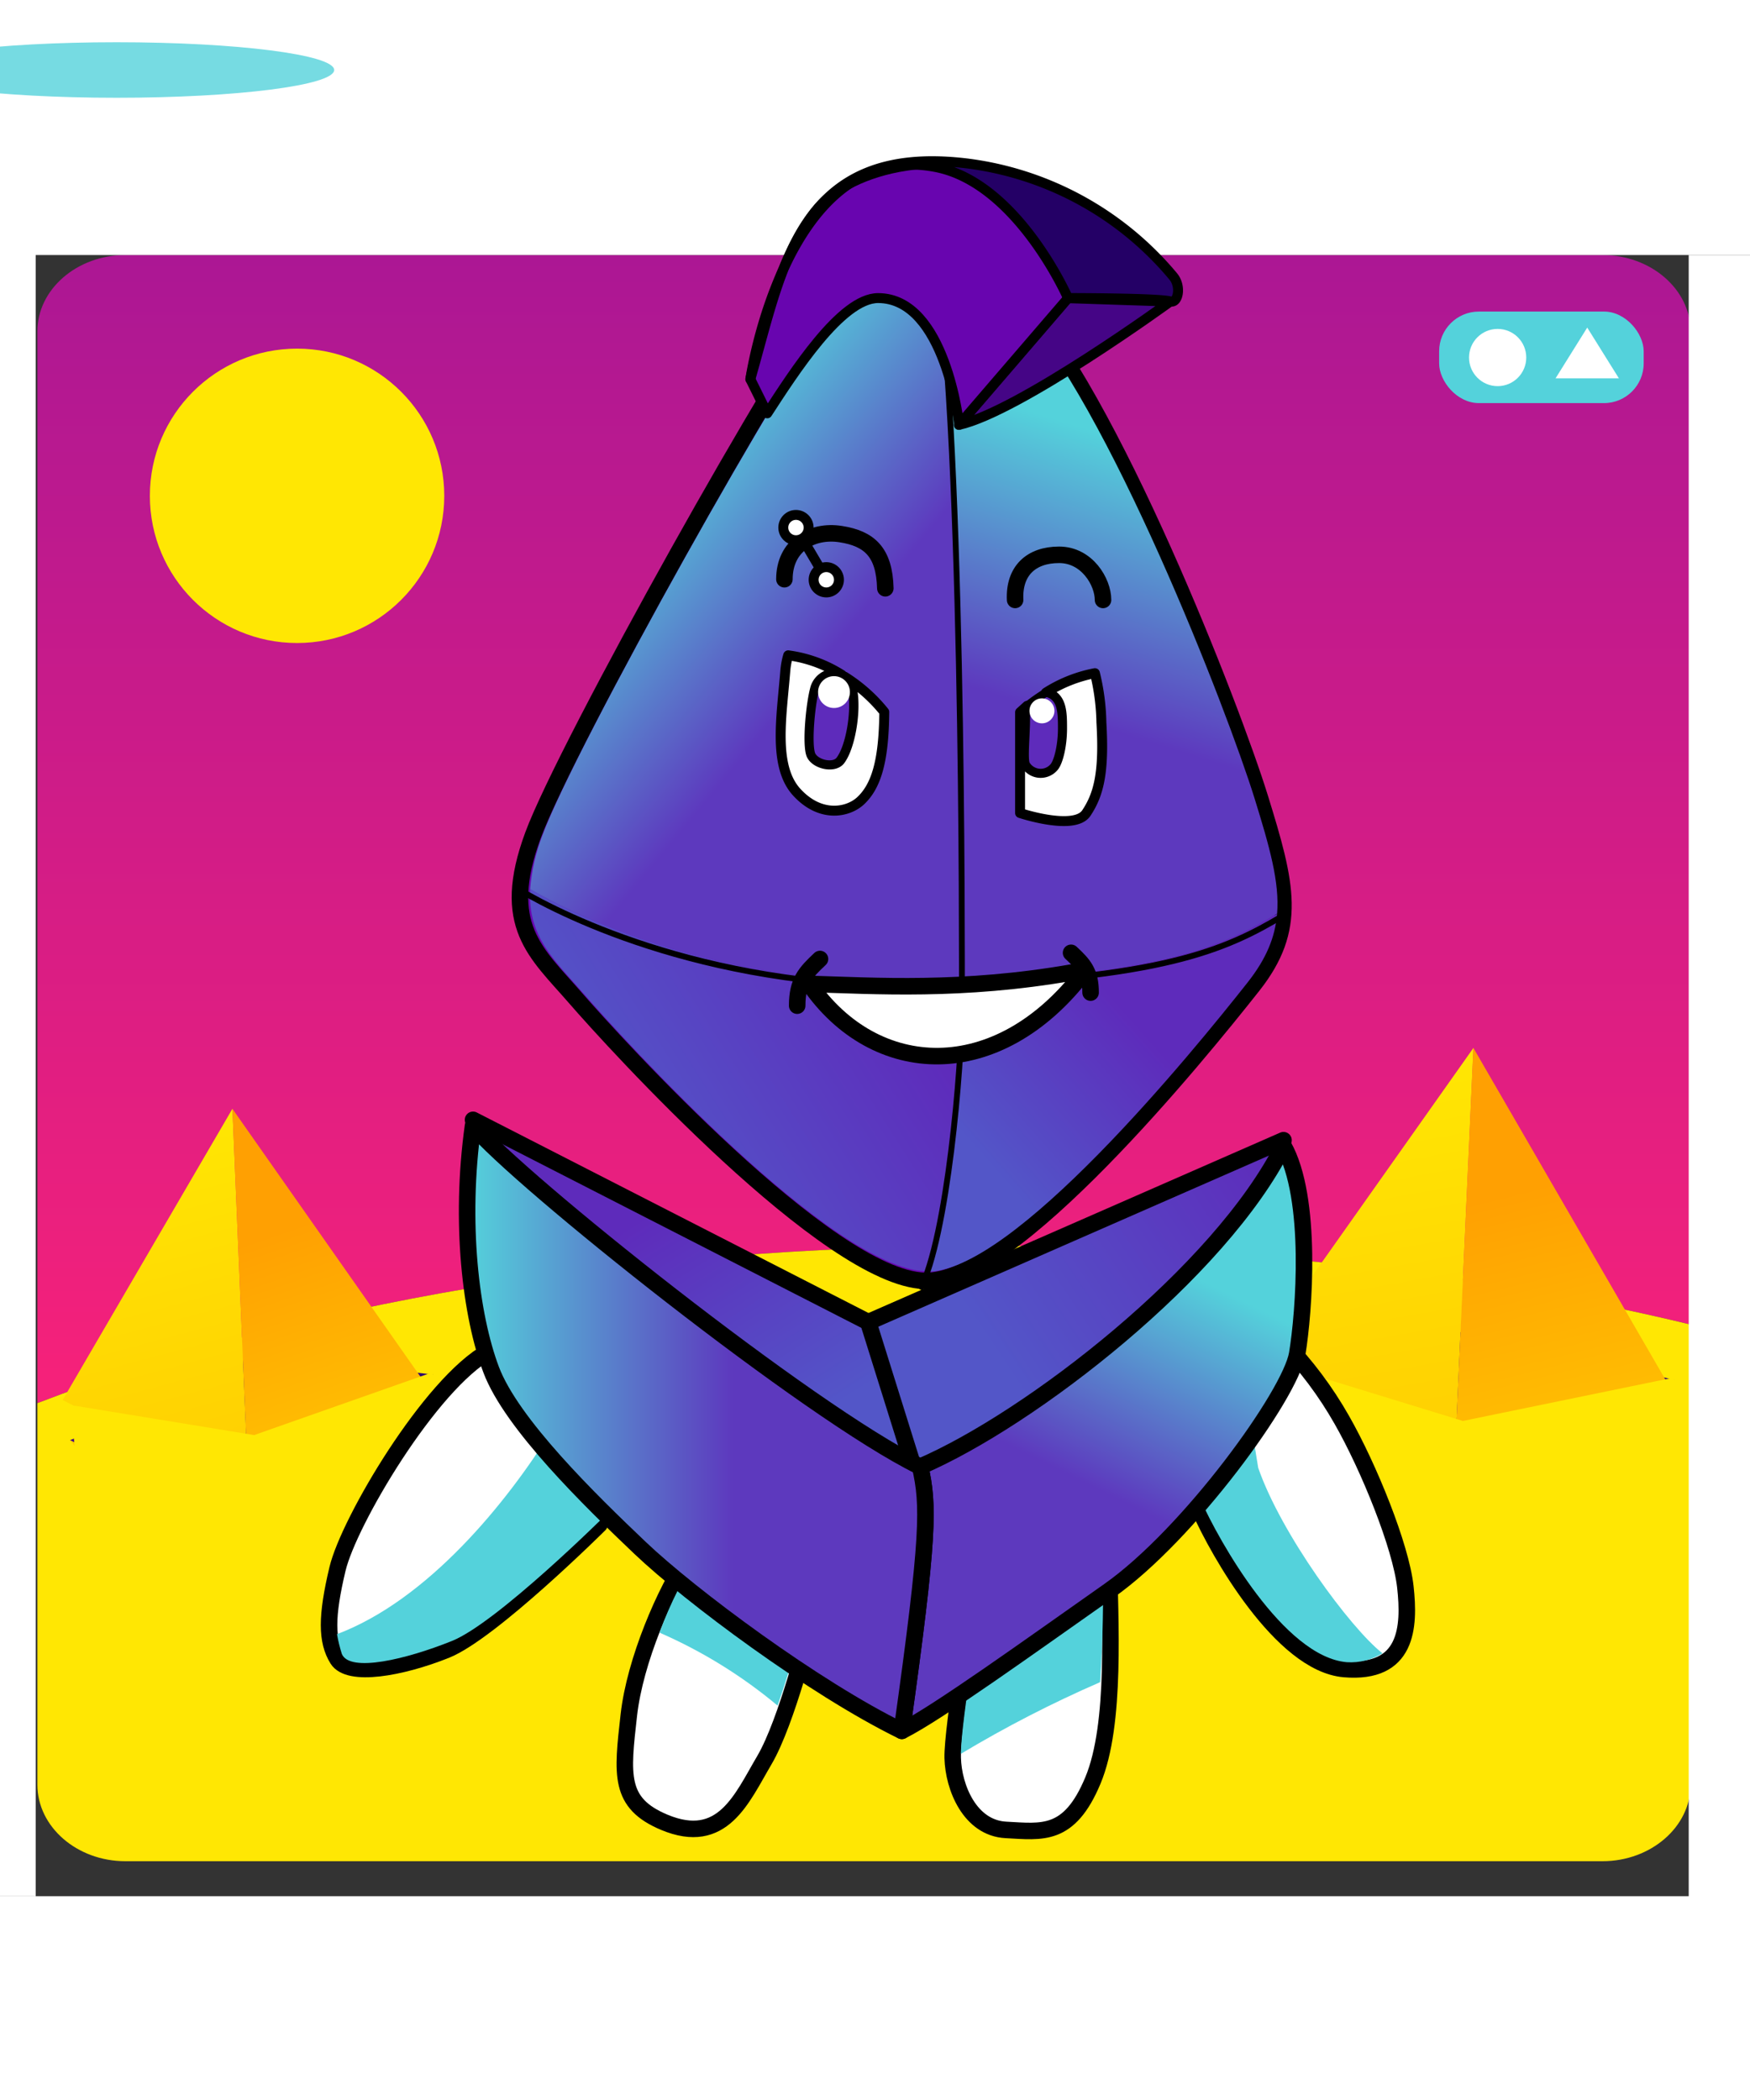 <?xml version="1.0" encoding="UTF-8" standalone="no"?>
    <svg xmlns="http://www.w3.org/2000/svg" viewBox="-20 -12 300 360">

  <rect x="-20" y="-12" width="300" height="360" fill="#333333" stroke="none"/>

  <!-- Store the gradient colour for both background character -->
    <defs class="colour">

        <!--Background gradient-->
            <linearGradient id="Gradient-pyramid0" x1="137.54" y1="219.4" x2="137.54" y2="41.94" gradientUnits="userSpaceOnUse">
                <stop offset="0" class="bkgrd1" />
                <stop offset="0.99" class="bkgrd2" />
            </linearGradient>
            <linearGradient id="Gradient-pyramid1" x1="-8.86" y1="660.9" x2="-10.46" y2="653.21" gradientUnits="userSpaceOnUse" gradientTransform="matrix(0.995 -0.095 0.095 0.995 -10.73 -430.19)">
                <stop offset="0" stop-color="#240066"/>
                <stop offset="0.58" stop-color="#450586"/>
            </linearGradient>
            <linearGradient id="Gradient-pyramid2" x1="57.63" y1="-130.84" x2="55.8" y2="-139.6" gradientUnits="userSpaceOnUse" gradientTransform="matrix(0.999 0.04 -0.04 0.999 170.98 355.01)">
                <stop offset="0" stop-color="#240066"/>
                <stop offset="0.58" stop-color="#450586"/>
            </linearGradient>
            <linearGradient id="Gradient-pyramid3" x1="40.69" y1="243.1" x2="40.69" y2="218.07" gradientUnits="userSpaceOnUse">
                <stop offset="0" stop-color="#240066"/>
                <stop offset="0.58" stop-color="#450586"/>
            </linearGradient>
            <linearGradient id="Gradient-pyramid4" x1="-14.94" y1="680.68" x2="-30.33" y2="610.43" gradientUnits="userSpaceOnUse" gradientTransform="matrix(0.995 -0.095 0.095 0.995 -10.73 -430.19)">
                <stop offset="0" stop-color="#ffc902"/>
                <stop offset="0.98" stop-color="#ffe703"/>
            </linearGradient>
            <linearGradient id="Gradient-pyramid5" x1="13.68" y1="652.17" x2="0.68" y2="608.21" gradientUnits="userSpaceOnUse" gradientTransform="matrix(0.996 -0.09 0.09 0.996 -9.62 -410.8)">
                <stop offset="0" stop-color="#ffc902"/>
                <stop offset="0.98" stop-color="#ffa002"/>
            </linearGradient>
            <linearGradient id="Gradient-pyramid6" x1="-35.22" y1="659.33" x2="-7.52" y2="659.33" gradientUnits="userSpaceOnUse" gradientTransform="matrix(0.996 -0.09 0.09 0.996 -9.62 -410.8)">
                <stop offset="0" stop-color="#ffc902"/>
                <stop offset="0.98" stop-color="#ffe703"/>
            </linearGradient>
            <linearGradient id="Gradient-pyramid7" x1="-7.53" y1="659.32" x2="20.19" y2="659.32" gradientUnits="userSpaceOnUse">
                <stop offset="0" stop-color="#ffc902"/>
                <stop offset="0.98" stop-color="#ffa002"/>
            </linearGradient>
            <linearGradient id="Gradient-pyramid8" x1="31.06" y1="-549.32" x2="31.06" y2="-577.87" gradientUnits="userSpaceOnUse" gradientTransform="matrix(0.991 0.135 -0.135 0.991 123.53 782.71)">
                <stop offset="0" stop-color="#240066"/>
                <stop offset="0.58" stop-color="#450586"/>
            </linearGradient>
            <linearGradient id="Gradient-pyramid9" x1="50.69" y1="-108.28" x2="33.14" y2="-188.39" gradientUnits="userSpaceOnUse" gradientTransform="matrix(0.999 0.04 -0.04 0.999 170.98 355.01)">
                <stop offset="0" stop-color="#ffc902"/>
                <stop offset="0.98" stop-color="#ffe703"/>
            </linearGradient>
            <linearGradient id="Gradient-pyramid10" x1="78.71" y1="-138.4" x2="63.88" y2="-188.53" gradientUnits="userSpaceOnUse" gradientTransform="matrix(0.999 0.045 -0.045 0.999 169.45 374.37)">
                <stop offset="0" stop-color="#ffc902"/>
                <stop offset="0.98" stop-color="#ffa002"/>
            </linearGradient>
            <linearGradient id="Gradient-pyramid11" x1="22.94" y1="-130.23" x2="54.53" y2="-130.23" gradientUnits="userSpaceOnUse" gradientTransform="matrix(0.999 0.045 -0.045 0.999 169.45 374.37)">
                <stop offset="0" stop-color="#ffc902"/>
                <stop offset="0.98" stop-color="#ffe703"/>
            </linearGradient>
            <linearGradient id="Gradient-pyramid12" x1="54.52" y1="-130.24" x2="86.13" y2="-130.24" gradientUnits="userSpaceOnUse" gradientTransform="matrix(0.999 0.045 -0.045 0.999 169.45 374.37)">
                <stop offset="0" stop-color="#ffc902"/>
                <stop offset="0.98" stop-color="#ffa002"/>
            </linearGradient>

        <!--character dark gradient-->
        <linearGradient id="Gradient-3" x1="80.58" y1="204.96" x2="38.83" y2="139.5" gradientUnits="userSpaceOnUse">
            <stop offset="0" stop-color="#5356C8" />
            <stop offset="0.58" stop-color="#5E2BBB" />
        </linearGradient>
        <linearGradient id="Gradient-4" x1="114.4" y1="189.22" x2="199.36" y2="132.24" gradientUnits="userSpaceOnUse">
            <stop offset="0" stop-color="#5356C8" />
            <stop offset="0.58" stop-color="#5E2BBB" />
        </linearGradient>
        <linearGradient id="Gradient-9" x1="155.99" y1="172.59" x2="201.13" y2="132.64" gradientUnits="userSpaceOnUse">
            <stop offset="0" stop-color="#5356C8" />
            <stop offset="0.58" stop-color="#5E2BBB" />
        </linearGradient>
        <linearGradient id="Gradient-10" x1="91.99" y1="179.1" x2="182.53" y2="121.61" gradientUnits="userSpaceOnUse">
            <stop offset="0.07" stop-color="#5356C8" />
            <stop offset="0.58" stop-color="#5E2BBB" />
        </linearGradient>

        <!--character light gradient-->
        <linearGradient id="Gradient-11" x1="193.66" y1="196.17" x2="163.1" y2="257.97" gradientUnits="userSpaceOnUse">
            <stop offset="0" stop-color="#54D2DB" />
            <stop offset="0.58" stop-color="#5D39BE" />
        </linearGradient>
        <linearGradient id="Gradient-12" x1="71.48" y1="223.42" x2="150.05" y2="223.42" gradientUnits="userSpaceOnUse">
            <stop offset="0" stop-color="#54D2DB" />
            <stop offset="0.58" stop-color="#5D39BE" />
        </linearGradient>
        <linearGradient id="Gradient-7" x1="100.3" y1="63.18" x2="157.48" y2="110.35" gradientUnits="userSpaceOnUse">
            <stop offset="0" stop-color="#54D2DB" />
            <stop offset="0.58" stop-color="#5D39BE" />
        </linearGradient>
        <linearGradient id="Gradient-8" x1="188.52" y1="55.4" x2="163.87" y2="134.71" gradientUnits="userSpaceOnUse">
            <stop offset="0" stop-color="#54D2DB" />
            <stop offset="0.58" stop-color="#5D39BE" />
        </linearGradient>

        <!--Legs white gradient-->
        <linearGradient id="Gradient-1" x1="94.38" y1="266.8" x2="43.23" y2="204.48" gradientUnits="userSpaceOnUse">
            <stop offset="0.3" stop-color="#ffffff"/>
            <stop offset="0.59" stop-color="#ffffff"/>
        </linearGradient>
        <linearGradient id="Gradient-2" x1="197.89" y1="240.7" x2="226.79" y2="222.98" gradientUnits="userSpaceOnUse">
            <stop offset="0.3" stop-color="#ffffff"/>
            <stop offset="0.59" stop-color="#ffffff"/>
        </linearGradient>
        <linearGradient id="Gradient-5" x1="117.85" y1="257.26" x2="106.12" y2="285.37" gradientUnits="userSpaceOnUse">
            <stop offset="0.3" stop-color="#ffffff"/>
            <stop offset="0.59" stop-color="#ffffff"/>
        </linearGradient>
        <linearGradient id="Gradient-6" x1="166.23" y1="261.62" x2="180.51" y2="284.6" gradientUnits="userSpaceOnUse">
            <stop offset="0.3" stop-color="#ffffff"/>
            <stop offset="0.59" stop-color="#ffffff"/>
        </linearGradient>

        

        <!-- Store the gradient colour for both background character -->
      <style>
      <!-- Background animation-->

      @keyframes eth2_t { 0% { transform: translate(52.125px,218.125px) rotate(2.751deg) translate(-40.125px,-221.125px); } 16.923% { transform: translate(52.125px,218.125px) rotate(2.751deg) translate(-40.125px,-221.125px); } 18.462% { transform: translate(53.125px,218.125px) rotate(2.751deg) translate(-40.125px,-221.125px); } 20% { transform: translate(51.125px,218.125px) rotate(2.751deg) translate(-40.125px,-221.125px); } 21.538% { transform: translate(53.125px,218.125px) rotate(2.751deg) translate(-40.125px,-221.125px); } 23.077% { transform: translate(51.125px,218.125px) rotate(2.751deg) translate(-40.125px,-221.125px); } 32.308% { transform: translate(51.125px,143.03px) rotate(2.751deg) translate(-40.125px,-221.125px); } 69.231% { transform: translate(51.125px,143.03px) rotate(2.751deg) translate(-40.125px,-221.125px); } 70.769% { transform: translate(51.125px,137.03px) rotate(2.751deg) translate(-40.125px,-221.125px); } 75.385% { transform: translate(52.125px,218.125px) rotate(2.751deg) translate(-40.125px,-221.125px); } 100% { transform: translate(52.125px,218.125px) rotate(2.751deg) translate(-40.125px,-221.125px); } }
      @keyframes eth1_t { 0% { transform: translate(12px,-3px); } 30.769% { transform: translate(12px,-3px); } 32.308% { transform: translate(11px,-3px); } 33.846% { transform: translate(13px,-3px); } 35.385% { transform: translate(11px,-3px); } 36.923% { transform: translate(13px,-3px); } 46.154% { transform: translate(13px,-79.999px); } 84.615% { transform: translate(13px,-79.999px); } 86.154% { transform: translate(12.857px,-85.999px); } 90.769% { transform: translate(12px,-3px); } 100% { transform: translate(12px,-3px); } }
      
      <!-- Guy animation-->
      @keyframes body_t { 0% { transform: translate(35px,29px); animation-timing-function: cubic-bezier(0.42,0,0.58,1); } 17.778% { transform: translate(35px,20px); animation-timing-function: cubic-bezier(0.42,0,0.58,1); } 33.333% { transform: translate(35px,29px); animation-timing-function: cubic-bezier(0.42,0,0.58,1); } 51.111% { transform: translate(35px,20px); animation-timing-function: cubic-bezier(0.42,0,0.58,1); } 66.667% { transform: translate(35px,29px); animation-timing-function: cubic-bezier(0.42,0,0.58,1); } 84.444% { transform: translate(35px,20px); animation-timing-function: cubic-bezier(0.42,0,0.58,1); } 100% { transform: translate(35px,29px); } }
      @keyframes arm-left_t { 0% { transform: translate(48.79px,190.66px) rotate(0deg) translate(-47.381px,0px); animation-timing-function: cubic-bezier(0.42,0,0.58,1); } 17.778% { transform: translate(48.79px,190.66px) rotate(-5.285deg) translate(-47.381px,0px); animation-timing-function: cubic-bezier(0.42,0,0.58,1); } 33.333% { transform: translate(48.79px,190.66px) rotate(0deg) translate(-47.381px,0px); animation-timing-function: cubic-bezier(0.42,0,0.58,1); } 51.111% { transform: translate(48.79px,190.66px) rotate(-5.285deg) translate(-47.381px,0px); animation-timing-function: cubic-bezier(0.42,0,0.58,1); } 66.667% { transform: translate(48.79px,190.66px) rotate(0deg) translate(-47.381px,0px); animation-timing-function: cubic-bezier(0.42,0,0.58,1); } 84.444% { transform: translate(48.79px,190.66px) rotate(-5.285deg) translate(-47.381px,0px); animation-timing-function: cubic-bezier(0.42,0,0.58,1); } 100% { transform: translate(48.79px,190.66px) rotate(0deg) translate(-47.381px,0px); } }
      @keyframes arm-right_t { 0% { transform: translate(150.332px,189.04px) rotate(0deg) translate(0px,-0px); animation-timing-function: cubic-bezier(0.42,0,0.58,1); } 17.778% { transform: translate(150.332px,189.04px) rotate(6.229deg) translate(0px,-0px); animation-timing-function: cubic-bezier(0.42,0,0.58,1); } 33.333% { transform: translate(150.332px,189.04px) rotate(0deg) translate(0px,-0px); animation-timing-function: cubic-bezier(0.42,0,0.58,1); } 51.111% { transform: translate(150.332px,189.04px) rotate(6.229deg) translate(0px,-0px); animation-timing-function: cubic-bezier(0.42,0,0.58,1); } 66.667% { transform: translate(150.332px,189.04px) rotate(0deg) translate(0px,-0px); animation-timing-function: cubic-bezier(0.42,0,0.58,1); } 84.444% { transform: translate(150.332px,189.04px) rotate(6.229deg) translate(0px,-0px); animation-timing-function: cubic-bezier(0.42,0,0.58,1); } 100% { transform: translate(150.332px,189.04px) rotate(0deg) translate(0px,-0px); } }
      @keyframes eye-open_o { 0% { opacity: 1; } 78.4% { opacity: 1; } 80% { opacity: 0; } 81.733% { opacity: 0; } 82.8% { opacity: 1; } 100% { opacity: 1; } }
      @keyframes eye-close_o { 0% { opacity: 0; } 78.4% { opacity: 0; } 80% { opacity: 1; } 81.733% { opacity: 1; } 82.8% { opacity: 0; } 100% { opacity: 0; } }
      @keyframes a17_t { 0% { transform: translate(128.84px,324.46px) scale(1,1) translateY(0.98px); } 17.778% { transform: translate(128.84px,324.46px) scale(0.812,1) translateY(0.98px); } 33.333% { transform: translate(128.84px,324.46px) scale(1,1) translateY(0.98px); } 51.111% { transform: translate(128.84px,324.46px) scale(0.812,1) translateY(0.98px); } 66.667% { transform: translate(128.84px,324.46px) scale(1,1) translateY(0.98px); } 84.444% { transform: translate(128.84px,324.46px) scale(0.812,1) translateY(0.98px); } 100% { transform: translate(128.84px,324.46px) scale(1,1) translateY(0.98px); } }
      @keyframes a17_o { 0% { opacity: 0.8; } 17.778% { opacity: 0.4; } 33.333% { opacity: 0.8; } 51.111% { opacity: 0.4; } 66.667% { opacity: 0.8; } 84.444% { opacity: 0.4; } 100% { opacity: 0.8; } }

      .eye1 {fill:#5E2BBB;}
      .eye2 {fill:#5E2BBB;}
      .tongue{fill:#F42F86;}

      .bkglight {fill:#76FFD6;}
      .bkgdark {fill:#54D2DB;}
      .bkginverse {fill:#AC1794;}
      .bkgrd1 {stop-color:#F5217A;}
      .bkgrd2 {stop-color:#AC1794;}
      .bkglighter {fill:#F5217A;}

      </style>
      
    </defs>

 <g id="background" transform="translate(-12, -12) scale(1.09, 1.09)">
          <g transform="translate(-21,0)">
      <g id="bkgdesert" transform="translate(149.54,166.415) translate(-137.54,-169.415)">
          <path class="cls-1" d="M253.69,43.11L21.38,43.11C13.77,43.11,7.54,48.51,7.54,55.11L7.54,223.68C47.54,208.28,100.01,198.93,157.54,198.93C197.46,198.93,234.95,203.43,267.54,211.32L267.54,55.11C267.54,48.51,261.3,43.11,253.69,43.11Z" fill="url(#Gradient-pyramid0)" transform="translate(137.54,133.395) translate(-137.54,-133.395)"/>
          <path class="cls-2" d="M21.38,295.72L253.69,295.72C261.3,295.72,267.54,290.32,267.54,283.72L267.54,211.32C234.97,203.43,197.48,198.93,157.54,198.93C99.99,198.93,47.47,208.28,7.54,223.68L7.54,283.68C7.54,290.32,13.77,295.72,21.38,295.72Z" fill="#ffe703" transform="translate(137.54,247.325) translate(-137.54,-247.325)"/>
          <ellipse class="cls-2" rx="23.15" ry="23.15" fill="#ffe703" transform="translate(48.38,80.98)"/>
          <path class="cls-3" d="M69.78,219.19L42.9,229.69L12.79,224.16L42.13,215.91L69.78,219.19Z" fill="url(#Gradient-pyramid1)" transform="translate(41.285,222.8) translate(-41.285,-222.8)"/>
          <path class="cls-4" d="M265.02,220.06L233.02,227.79L199.86,216.91L234.28,212.1L265.02,220.06Z" fill="url(#Gradient-pyramid2)" transform="translate(232.44,219.945) translate(-232.44,-219.945)"/>
      </g>

      <g id="eth2" transform="translate(52.125,218.125) rotate(2.751) translate(-40.125,-221.125)" style="animation: 6.5s linear infinite both eth2_t;">
          <path class="cls-5" d="M42.08,243.7L68.28,225.8L40.16,218.23L13.1,230.81L42.08,243.7Z" fill="url(#Gradient-pyramid3)" transform="translate(40.69,230.965) translate(-40.69,-230.965)"/>
          <path class="cls-6" d="M11.65,224.54L36.12,177.52L39.08,210.37L41.59,238.08L11.64,224.56Z" fill="url(#Gradient-pyramid4)" fill-rule="evenodd" transform="translate(25.365,201.03) translate(-25.365,-201.03)"/>
          <path class="cls-8" d="M68.59,219.37L36.11,177.52L39.07,210.37L41.57,238.08L68.61,219.39Z" fill="url(#Gradient-pyramid5)" fill-rule="evenodd" transform="translate(52.35,198.445) translate(-52.35,-198.445)"/>
          <path class="cls-10" d="M42.08,243.7L43.98,264.73L13.1,230.81L42.08,243.7Z" fill="url(#Gradient-pyramid6)" transform="translate(28.54,247.77) translate(-28.54,-247.77)"/>
          <path class="cls-11" d="M42.08,243.7L43.98,264.73L68.28,225.8L42.08,243.7Z" fill="url(#Gradient-pyramid7)" transform="translate(55.18,245.265) translate(-55.18,-245.265)"/>
      </g>
      <g id="eth1" transform="translate(243.075,214.68) translate(-231.075,-217.68)" style="animation: 6.5s linear infinite both eth1_t;">
          <path class="cls-12" d="M229.94,243.5L262.3,227.3L231.69,214.43L199.18,224.47L229.94,243.5Z" fill="url(#Gradient-pyramid8)" transform="translate(230.74,228.965) translate(-230.74,-228.965)"/>
          <path class="cls-13" d="M198.51,217.16L233.4,167.8L231.69,205.37L230.25,237.08L198.49,217.19Z" fill="url(#Gradient-pyramid9)" fill-rule="evenodd" transform="translate(215.955,192.48) translate(-215.955,-192.48)"/>
          <path class="cls-15" d="M263.65,220.09L233.38,167.8L231.68,205.37L230.24,237.07L263.66,220.11Z" fill="url(#Gradient-pyramid10)" fill-rule="evenodd" transform="translate(247.665,193.945) translate(-247.665,-193.945)"/>
          <path class="cls-17" d="M229.94,243.5L228.85,267.56L199.18,224.47L229.94,243.5Z" fill="url(#Gradient-pyramid11)" transform="translate(214.56,246.015) translate(-214.56,-246.015)"/>
          <path class="cls-18" d="M229.94,243.5L228.85,267.56L262.3,227.3L229.94,243.5Z" fill="url(#Gradient-pyramid12)" transform="translate(245.575,247.43) translate(-245.575,-247.43)"/>
      </g>
      <g id="covers" transform="translate(150.9,241.63) translate(-138.9,-244.63)">
          <path class="cls-2" d="M12.78,223.98L41.63,228.7L69.72,218.81L73.23,265.17L17.23,270.52L12.78,223.98Z" fill="#ffe703" transform="translate(43.005,244.665) translate(-43.005,-244.665)"/>
          <path class="cls-2" d="M199.87,216.7L231.74,226.48L265.02,219.63L261.84,272.56L197.73,269.99L199.87,216.7Z" fill="#ffe703" transform="translate(231.375,244.63) translate(-231.375,-244.63)"/>
      </g>
      <rect width="285.554" height="40.11" fill="#ffffff" stroke="none" transform="translate(151.777,17.555) translate(-142.777,-17.555)"/>
      <rect width="299" height="56.779" fill="#ffffff" stroke="none" transform="translate(156.223,315.776) translate(-156.223,-17.555)"/>
      <rect width="21.993" height="264.87" fill="#ffffff" stroke="none" transform="translate(289.625,233.98) translate(-10.375,-193.87)"/>
      <rect width="20.75" height="268.221" fill="#ffffff" stroke="none" transform="translate(8.905,233) translate(-10.375,-203)"/>
        </g>


    <g id="rating" transform="translate(219,49)">
      <rect class="cls-1" fill="#54D2DB" width="32.17" height="14.4" rx="6.25"/>

      <g id="bg-rating">
        <polygon points="0.31 9 5.29 1.02 10.27 9 0.31 9" style="fill:#fff" transform="translate(18 1.5)" />
      </g>

      <g id="char-rating">
      <circle fill="#ffffff" transform="translate(0 -45.7)" cx="9.2" cy="52.93" r="4.5"/>
      </g>
    </g>
  </g> <g id="character">
    <ellipse class="cls-1" transform="translate(0,0)" rx="37.29" ry="4.76" fill="#54D2DB" opacity="0.8" style="animation: 4.5s linear infinite both a17_t, 4.5s linear infinite both a17_o;"/>

    <g id="body" data-name="Layer 1" transform="translate(128.788,185.312) translate(-93.788,-156.312)" style="animation: 4.5s linear infinite both body_t;">
        <g id="arm-left" transform="translate(48.79,190.66) translate(-47.381,0)" style="animation: 4.5s linear infinite both arm-left_t;">
            <path class="cls-4" d="M75.2,201.23C65.14,206.78,51.2,230.39,49.26,238.52C47.32,246.65,47.33,250.9,49.26,254C51.19,257.1,60.1,255.55,67.85,252.45C75.6,249.35,94.17,230.9,94.17,230.9Z" fill="url(#Gradient-1)" stroke-width="2.83px" stroke-linecap="round" stroke-linejoin="round" stroke="#000" transform="translate(23.181,27.23) translate(-70.989,-228.46)"/>
            <path class="cls-1" d="M68.87,250.88C76.61,247.78,95.19,229.33,95.19,229.33L85.93,214.85C78.28,227.18,64.75,243.85,49.17,249.71C49.37,250.857,49.647,251.99,50,253.1C51.35,256.36,61.12,254,68.87,250.88Z" fill="#54D2DB" transform="translate(24.371,33.529) translate(-72.18,-234.759)"/>
        </g>
        <g id="arm-right" transform="translate(150.332,189.04) translate(0,-0)" style="animation: 4.5s linear infinite both arm-right_t;">
            <path class="cls-7" d="M211.42,199.61C215.303,203.624,218.663,208.113,221.42,212.97C226.06,221.1,231.55,234.65,232.32,241.61C233.09,248.57,232.67,256.61,221.85,255.69C211.03,254.77,200.19,235.43,197.1,228.46C194.01,221.49,211.42,199.61,211.42,199.61Z" fill="url(#Gradient-2)" stroke-width="2.83px" stroke-linecap="round" stroke-linejoin="round" stroke="#000" transform="translate(17.917,28.076) translate(-214.65,-227.686)"/>
            <path class="cls-1" d="M207.09,221.19L205,208.29L204.31,207.85C199.95,214.57,195.51,222.85,197.21,226.65C200.3,233.65,211.47,253.6,222.29,254.52C224.434,254.654,226.568,254.123,228.4,253C222.82,248.61,211,232.49,207.09,221.19Z" fill="#54D2DB" transform="translate(15.887,31.585) translate(-212.619,-231.195)"/>
        </g>
        <path class="cls-2" d="M103.74,211.33L93.84,185.65L26.09,150.97L38.87,179.65L103.74,211.33Z" fill="url(#Gradient-3)" stroke-width="2.83px" stroke-linecap="round" stroke-linejoin="round" stroke="#000" transform="translate(64.915,181.15) translate(-64.915,-181.15)"/>
        <path class="cls-3" d="M102.81,214.33L162.35,172.49L165.03,154.46L93.84,185.65L102.81,214.33Z" fill="url(#Gradient-4)" stroke-width="2.83px" stroke-linecap="round" stroke-linejoin="round" stroke="#000" transform="translate(129.435,184.395) translate(-129.435,-184.395)"/>
        <path class="cls-5" d="M109.65,245.1C105.39,251.29,100.24,263.32,99.2,272.58C98.05,282.83,97.41,287.66,105.27,290.96C115.27,295.14,118.55,286.9,122.43,280.32C126.31,273.74,130.32,257.49,130.32,257.49Z" fill="url(#Gradient-5)" stroke-width="2.83px" stroke-linecap="round" stroke-linejoin="round" stroke="#000" transform="translate(68.017,249.027) translate(-114.417,-268.597)"/>
        <path class="cls-6" d="M181.49,245.1C181.65,256.32,182.81,274.1,178.75,283.81C174.69,293.52,170.04,292.59,163.85,292.27C157.66,291.95,154.85,284.97,154.72,279.94C154.59,274.91,158.59,251.29,158.59,251.29Z" fill="url(#Gradient-6)" stroke-width="2.83px" stroke-linecap="round" stroke-linejoin="round" stroke="#000" transform="translate(121.841,249.205) translate(-168.241,-268.775)"/>
        <path class="cls-1" d="M180.48,246.65L160,250.9C160,250.9,156.13,273.6,156.13,279.22C163.809,274.609,171.783,270.507,180,266.94C180.49,259.68,180.56,252.36,180.48,246.65Z" fill="#54D2DB" transform="translate(121.919,243.365) translate(-168.319,-262.935)"/>
        <path class="cls-1" d="M111.46,244.45C108.606,248.837,106.257,253.534,104.46,258.45C111.768,261.636,118.583,265.848,124.7,270.96C127.17,264.05,129.11,256.21,129.11,256.21Z" fill="#54D2DB" transform="translate(70.385,238.135) translate(-116.785,-257.705)"/>
        <path class="cls-8" d="M149.91,198.15C164.91,198.6,196.57,159.71,206.17,147.55C213.91,137.74,212.02,130.27,207.38,115.3C202.74,100.33,181.79,46.03,165.38,28.87C154.54,17.52,142.76,19.21,134.51,29.01C126.26,38.81,88.51,106.26,82.78,121.74C77.05,137.22,83.3,141.87,90.01,149.61C96.72,157.35,133.39,197.65,149.91,198.15Z" fill="#6805af" stroke-width="2.83px" stroke="#000" transform="translate(99.576,90.004) translate(-145.976,-109.574)"/>
        <path class="cls-9" d="M152.4,147L156.4,146.86C156.4,127.1,156.27,49.26,151.94,23.16C145.72,22.37,139.81,25.26,135.08,30.88C127,40.46,90,106.52,84.42,121.69C83.257,124.672,82.536,127.809,82.28,131C89.49,135.22,114.84,148.11,152.4,147Z" fill="url(#Gradient-7)" transform="translate(72.94,65.48) translate(-119.34,-85.049)"/>
        <path class="cls-10" d="M156.41,146.83C190.64,145.48,201,140.83,210.33,135.21C210.77,129.8,209.06,123.8,206.45,115.38C201.9,100.72,181.38,47.53,165.34,30.71C160.93,26.1,156.34,23.71,151.95,23.13C156.28,49.23,156.41,127.07,156.41,146.83Z" fill="url(#Gradient-8)" transform="translate(134.774,65.41) translate(-181.174,-84.98)"/>
        <path class="cls-11" d="M156.41,146.83L156.41,150.57C156.41,160.01,154.18,186.45,150.05,196.57L150.15,196.57C164.84,197.02,195.86,158.92,205.26,147.01C208.49,142.92,209.99,139.25,210.33,135.25C201,140.79,190.64,145.48,156.41,146.83Z" fill="url(#Gradient-9)" transform="translate(133.79,146.342) translate(-180.19,-165.912)"/>
        <path class="cls-12" d="M156.41,146.83L152.41,146.97C114.85,148.11,89.5,135.22,82.29,130.97C81.82,139.22,86.52,143.23,91.51,148.97C98.07,156.54,133.83,195.86,150.06,196.51C154.19,186.43,156.42,159.99,156.42,150.51Z" fill="url(#Gradient-10)" transform="translate(72.939,144.17) translate(-119.339,-163.74)"/>
        <path class="cls-13" d="M80.62,131.21C87.97,135.55,113.86,148.71,152.21,147.55C190.56,146.39,201.51,141.44,211.42,135.49" fill="none" stroke="#000" transform="translate(99.62,119.846) translate(-146.02,-139.416)"/>
        <path class="cls-13" d="M149.14,199.61C153.78,190.71,156.3,161.37,156.3,151.23C156.3,141.09,156.55,47.68,151.39,21.16" fill="none" stroke="#000" transform="translate(106.321,90.815) translate(-152.721,-110.385)"/>
        <path class="cls-14" d="M211.42,175C200.55,196.68,168.1,221.84,149.14,230C150.61,236.58,150.75,241.49,146,275.29C152.16,272.19,167.72,260.97,181.49,251.29C195.26,241.61,212.62,217.61,213.78,210.65C214.94,203.69,216.49,183.94,211.42,175Z" fill="url(#Gradient-11)" stroke-width="2.83px" stroke-linecap="round" stroke-linejoin="round" stroke="#000" transform="translate(134.073,205.575) translate(-180.473,-225.145)"/>
        <path class="cls-15" d="M149.14,230C130.14,220.71,80.23,180.84,72.49,171.55C70.17,188.2,72.1,204.07,75.59,213.36C79.08,222.65,92.59,235.81,101.14,243.94C109.69,252.07,130.94,267.94,146,275.29C150.75,241.49,150.61,236.58,149.14,230Z" fill="url(#Gradient-12)" stroke-width="2.83px" stroke-linecap="round" stroke-linejoin="round" stroke="#000" transform="translate(64.361,203.85) translate(-110.761,-223.42)"/>

        <g id="eyebrow">
          <path class="cls-16" d="M165.42,81.42C165.18,76.42,168.18,73.68,172.96,73.68C177.74,73.68,180.49,78.32,180.49,81.42" fill="none" stroke-width="2.83px" stroke-linecap="round" stroke-linejoin="round" stroke="#000" transform="translate(126.548,57.98) translate(-172.948,-77.55)"/>
         <path class="cls-16" d="M125.87,77.87C125.87,72.07,130.58,69.36,135.52,70.13C140.46,70.9,143.01,73.23,143.17,79.42" fill="none" stroke-width="2.83px" stroke-linecap="round" stroke-linejoin="round" stroke="#000" transform="translate(88.12,55.141) translate(-134.52,-74.711)"/>
        </g>
        

        <g id="mouth-open" data-name="Layer 2" opacity="1" transform="translate(105.805,131.596) translate(-105.805,-131.596)">
          <g id="mouth-smile" transform="translate(78,115)">
    <path d="M7.57,8.4c-2.5,2.35-3.91,3.85-3.91,8" style="fill:none;stroke:#000;stroke-linecap:round;stroke-linejoin:round;stroke-width:2.835px"/>
    <path d="M50.61,7.34c2.14,2,3.35,3.3,3.35,6.82" style="fill:none;stroke:#000;stroke-linecap:round;stroke-linejoin:round;stroke-width:2.835px"/>
    <path d="M52.78,10.71c-1.52.72-.31-.3-2,0C32,14,17,13,5.74,12.67,17,29,38,30,52.78,10.71Z" style="fill:#fff;stroke:#000;stroke-linecap:round;stroke-linejoin:round;stroke-width:2.835px"/>
  </g>

        </g>
        <g id="eye-open" data-name="Layer 4" opacity="1" transform="translate(106.53,83.02) translate(-106.53,-83.02)" style="animation: 4.5s linear infinite both eye-open_o;">
          <g id="eye-focus" transform="translate(75,61)">
    <path d="M14.79,14a3.83,3.83,0,0,1,1.36,2.59c.59,3.62-.43,9.5-2.11,11.73C13,29.7,9.82,29,9.1,27.42c-.75-1.71-.1-8.81.68-11.52a3.5,3.5,0,0,1,4.55-2.2,22.71,22.71,0,0,0-9.21-3.36,13,13,0,0,0-.5,2.72C4,20.8,2.49,29.33,6.58,33.8s8.79,3.48,10.94,1.49c2.63-2.45,4-6.66,4.07-15.24A27.32,27.32,0,0,0,14.79,14Z" style="fill:#fff;stroke:#000;stroke-linejoin:round;stroke-width:1.701px"/>
    <path class="eye2" d="M9.78,15.9C9,18.61,8.35,25.71,9.1,27.42,9.82,29,13,29.7,14,28.29c1.68-2.23,2.7-8.11,2.11-11.73A3.83,3.83,0,0,0,14.79,14l-.46-.27A3.5,3.5,0,0,0,9.78,15.9Z" style="stroke:#000;stroke-width:1.417px"/>
    <path d="M14.79,14a2.4,2.4,0,0,0-.46-.27Z" style="fill:#76ffd6;stroke:#000;stroke-width:1.417px"/>
    <path d="M52.07,22.87c0,3-.7,5.75-1.42,6.58a2.94,2.94,0,0,1-4.78-.39c-.45-.82,0-5,0-7.68A11.57,11.57,0,0,1,46.08,19L44.87,20.1V37.38s9.3,3.1,11.36,0,3.1-6.77,2.58-15.54A38.06,38.06,0,0,0,57.7,13.4a23.93,23.93,0,0,0-8.4,3.34C52.06,17.33,52.07,20.16,52.07,22.87Z" style="fill:#fff;stroke:#000;stroke-linejoin:round;stroke-width:1.701px"/>
    <path class="eye1" d="M45.87,29.06a2.94,2.94,0,0,0,4.78.39c.72-.83,1.42-3.61,1.42-6.58,0-2.71,0-5.54-2.77-6.13A30,30,0,0,0,46.08,19a11.57,11.57,0,0,0-.21,2.34C45.87,24,45.42,28.24,45.87,29.06Z" style="stroke:#000;stroke-width:1.417px"/>
    <circle cx="12.97" cy="16.64" r="2.73" style="fill:#fff"/>
    <circle cx="48.62" cy="19.86" r="2.14" style="fill:#fff"/>
  </g></g>
        <g id="eye-close" data-name="Layer 5" opacity="0" transform="translate(106.335,85.321) translate(-106.335,-85.321)" style="animation: 4.5s linear infinite both eye-close_o;">
            <path class="cls-17" d="M124.661,99.37C127.631,103.96,129.81,106.1,135.097,106.62C140.383,107.14,142.456,103.55,143.17,102.09" fill="none" stroke-width="2.83px" stroke-linecap="round" stroke-linejoin="round" stroke="#000" transform="translate(87.285,83.451) translate(-133.685,-103.021)"/>
            <path class="cls-17" d="M165.407,103.9C168.186,109.53,170.76,110.63,174.471,110.38C178.182,110.13,180.59,108.38,181.174,104.09" fill="none" stroke-width="2.83px" stroke-linecap="round" stroke-linejoin="round" stroke="#000" transform="translate(127.585,87.586) translate(-173.985,-107.156)"/>
        </g>

        <g id="accessHead">
            <g id="punk" transform="translate(1,-45)">
        <path d="M108.37,76.84c10.28-2.25,36.24-21.14,36.24-21.14l-17.56-.58Z" style="fill:#450586;stroke:#000;stroke-linecap:round;stroke-linejoin:round;stroke-width:1.701px"/><path d="M72.63,69l2.9,5.86c4.52-6.95,12.68-19.76,19-19.76,11.57,0,13.89,21.72,13.89,21.72l18.68-21.72s6.9-11.95-5.13-18.9S92.37,31.45,85.1,38.75C76.93,47,72.63,69,72.63,69Z" style="fill:#6805af;stroke:#000;stroke-linecap:round;stroke-linejoin:round;stroke-width:1.701px"/><path d="M72.63,69c5.58-19.26,8.33-40.42,37-37a54.93,54.93,0,0,1,35.47,19.36c1.48,1.74.84,4.7-.46,4.31-1.92-.58-17.56-.58-17.56-.58s-8.58-19.63-22.57-22.43C78.68,27.54,72.63,69,72.63,69Z" style="fill:#240066;stroke:#000;stroke-linecap:round;stroke-linejoin:round;stroke-width:1.701px"/><circle cx="85.65" cy="103.39" r="2.17" style="fill:#fff;stroke:#000;stroke-linecap:round;stroke-linejoin:round;stroke-width:1.701px"/><circle cx="80.45" cy="94.44" r="2.17" style="fill:#fff;stroke:#000;stroke-linecap:round;stroke-linejoin:round;stroke-width:1.701px"/><line x1="81.73" y1="96.62" x2="84.44" y2="101.21" style="fill:none;stroke:#000;stroke-linecap:round;stroke-linejoin:round;stroke-width:1.701px"/>
      </g>
        </g>
    </g>
</g> </svg>